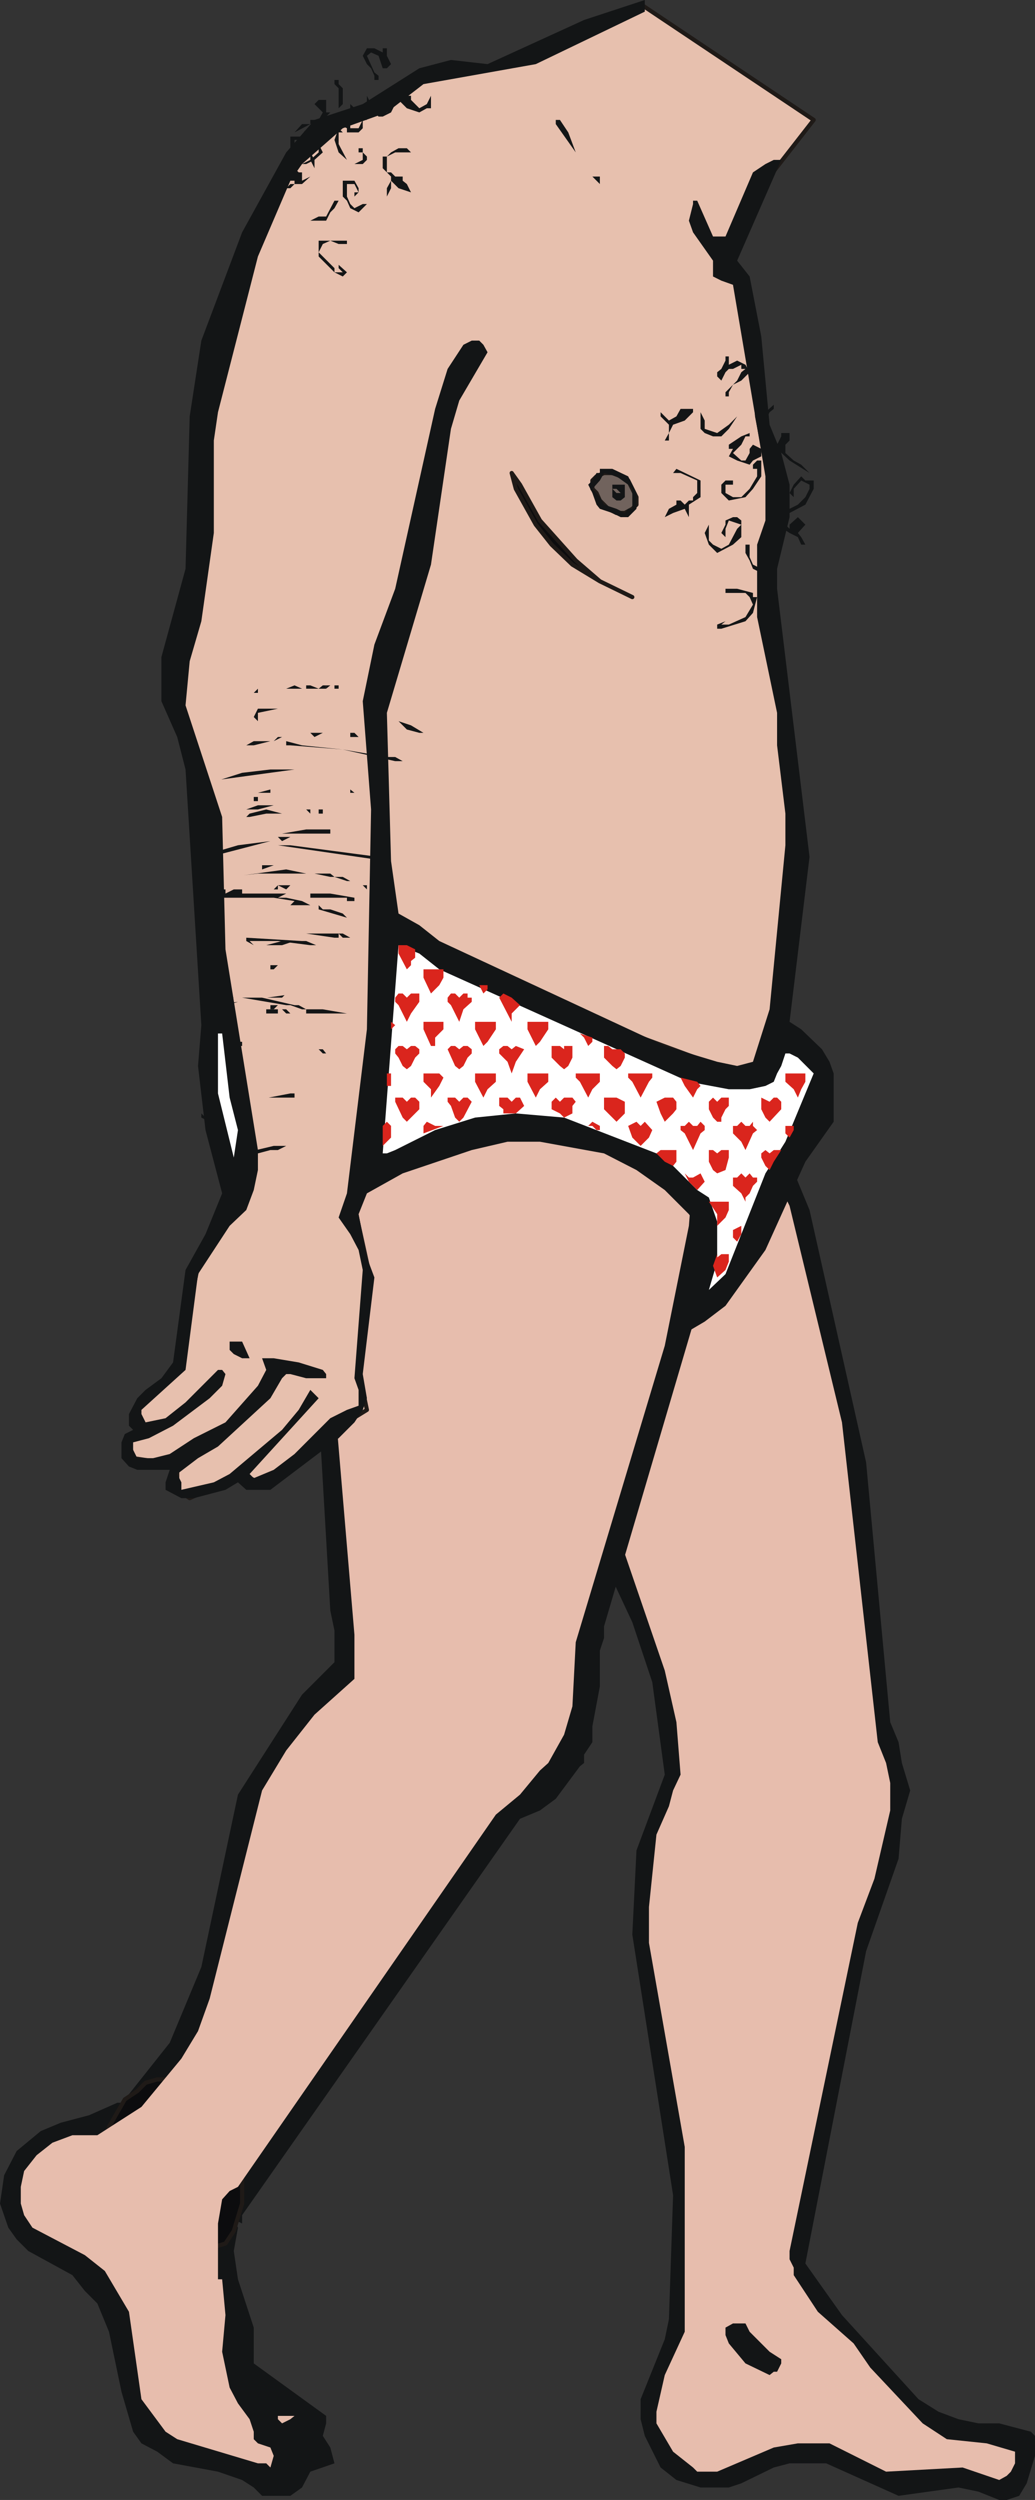 <?xml version="1.0" encoding="UTF-8" standalone="no"?>
<svg xmlns:xlink="http://www.w3.org/1999/xlink" height="150.1px" width="62.2px" xmlns="http://www.w3.org/2000/svg">
  <rect width="100%" height="100%" fill="#333333" stroke="none"/>
  <g transform="matrix(1.0, 0.0, 0.0, 1.0, 31.1, 75.05)">
    <path d="M-2.75 -7.95 L0.6 -10.1 2.3 -10.85 6.2 -11.05 7.9 -10.85 12.95 -8.9 15.4 -6.5 16.35 -5.3 17.55 -2.4 20.95 12.75 22.4 28.35 22.9 29.55 23.1 30.8 23.6 32.45 23.1 34.15 22.9 36.55 20.95 42.1 17.3 60.85 19.5 63.95 24.1 69.0 25.3 69.75 26.5 70.2 27.7 70.45 28.95 70.45 30.85 70.95 31.1 71.2 31.1 72.4 30.6 74.05 30.15 74.8 29.4 75.05 28.95 75.05 27.7 74.55 26.5 74.3 22.9 74.8 18.55 72.85 16.35 72.85 15.4 73.1 13.45 74.05 12.7 74.3 11.0 74.3 9.55 73.85 8.6 73.1 7.65 71.2 7.4 70.2 7.4 69.0 8.85 65.4 9.1 64.2 9.35 56.75 6.9 41.1 7.15 36.05 8.85 31.5 8.1 25.95 6.9 22.35 5.45 19.25 -3.75 5.3 -5.2 1.9 -5.9 -1.45 -5.45 -4.1 -2.75 -7.95" fill="#131516" fill-rule="evenodd" stroke="none"/>
    <path d="M-2.3 -6.75 L-0.85 -7.95 2.05 -9.4 5.7 -9.85 9.35 -9.4 11.25 -8.65 12.7 -7.7 14.15 -6.25 15.4 -4.6 16.35 -2.65 19.5 10.35 21.65 29.55 22.15 30.8 22.4 32.0 22.4 33.65 21.45 37.75 20.45 40.4 16.35 60.1 16.35 60.6 16.6 61.1 16.6 61.55 18.05 63.75 20.2 65.65 21.2 67.1 24.35 70.45 25.8 71.4 28.2 71.65 29.9 72.15 29.9 72.85 29.65 73.35 29.4 73.6 28.95 73.85 26.75 73.1 22.15 73.35 18.75 71.65 16.85 71.65 15.4 71.9 12.0 73.35 10.8 73.35 10.55 73.1 9.35 72.15 8.35 70.45 8.35 69.75 8.85 67.55 10.05 64.95 10.05 53.85 7.9 41.6 7.9 39.45 8.35 35.1 9.1 33.4 9.35 32.45 9.8 31.5 9.55 28.35 8.85 25.25 6.45 18.25 0.85 9.85 -3.25 2.65 -4.2 0.0 -4.0 -4.35 -2.3 -6.75" fill="#e7bdad" fill-rule="evenodd" stroke="none"/>
    <path d="M-4.45 -9.15 L-0.85 -9.65 3.05 -9.65 8.35 -7.95 9.55 -7.0 10.55 -5.8 11.25 -4.35 11.75 -2.65 10.8 3.6 5.2 22.6 5.2 23.3 4.95 24.05 4.95 26.2 4.5 28.6 4.5 29.55 4.0 30.3 4.0 30.8 3.75 31.0 2.3 32.95 1.35 33.65 0.15 34.15 -16.55 57.95 -16.55 58.45 -17.05 58.2 -16.8 58.7 -17.05 60.1 -16.8 61.8 -15.85 64.7 -15.85 66.85 -11.5 70.0 -11.5 70.45 -11.7 71.2 -11.25 71.9 -11.0 72.85 -12.45 73.35 -12.95 74.3 -13.65 74.8 -15.35 74.8 -15.85 74.3 -16.55 73.85 -18.0 73.35 -20.7 72.85 -21.65 72.15 -22.6 71.65 -23.1 70.95 -23.8 68.55 -24.55 64.95 -25.25 63.25 -26.0 62.5 -26.75 61.55 -29.4 60.1 -30.1 59.4 -30.6 58.7 -31.1 57.25 -30.85 55.55 -30.1 54.1 -28.65 52.9 -27.45 52.4 -25.75 51.95 -24.05 51.2 -23.8 51.2 -23.6 51.0 -20.9 47.6 -19.0 43.05 -16.8 32.7 -12.95 26.7 -11.0 24.75 -11.0 22.85 -11.25 21.65 -12.2 5.3 -11.7 -1.45 -11.0 -4.6 -9.3 -7.0 -6.4 -8.45 -4.45 -9.15" fill="#131516" fill-rule="evenodd" stroke="none"/>
    <path d="M13.95 64.95 L15.15 66.15 15.85 66.6 15.85 66.85 15.6 67.35 15.4 67.35 15.15 67.55 13.7 66.85 12.7 65.65 12.5 65.15 12.5 64.7 12.95 64.45 13.7 64.45 13.95 64.95" fill="#131516" fill-rule="evenodd" stroke="none"/>
    <path d="M-18.25 51.0 L-17.05 52.2 -16.8 53.15 -16.55 55.05 -16.55 57.25 -17.05 58.9 -17.55 59.65 -19.0 60.1 -19.7 60.1 -20.7 59.9 -23.35 58.45 -24.05 57.7 -24.3 56.75 -24.8 55.8 -24.8 53.85 -24.55 52.65 -23.6 51.0 -22.85 50.5 -22.35 50.0 -21.65 49.8 -20.7 49.8 -19.95 50.0 -18.25 51.0" fill="#0c0c0e" fill-rule="evenodd" stroke="none"/>
    <path d="M-18.25 51.0 L-17.05 52.2 -16.8 53.15 -16.55 55.05 -16.55 57.25 -17.05 58.9 -17.55 59.65 -19.0 60.1 -19.7 60.1 -20.7 59.9 -23.35 58.45 -24.05 57.7 -24.3 56.75 -24.8 55.8 -24.8 53.85 -24.55 52.65 -23.6 51.0 -22.85 50.5 -22.35 50.0 -21.65 49.8 -20.7 49.8 -19.95 50.0 -18.25 51.0 Z" fill="none" stroke="#1f1a17" stroke-linecap="round" stroke-linejoin="round" stroke-width="0.25"/>
    <path d="M-13.4 70.0 L-13.65 70.2 -14.15 70.45 -14.4 70.2 -14.4 70.0 -13.4 70.0" fill="#e7bdad" fill-rule="evenodd" stroke="none"/>
    <path d="M-7.35 -6.5 L-6.15 -7.2 -3.25 -8.2 -1.55 -8.45 1.85 -8.45 5.2 -7.95 8.1 -6.75 9.55 -5.8 10.55 -4.6 10.3 -1.45 8.85 5.75 3.5 23.55 3.3 27.4 2.8 29.1 1.85 30.8 1.35 31.25 0.15 32.7 -1.3 33.9 -16.8 56.25 -17.3 56.5 -17.75 57.0 -18.0 58.45 -18.0 61.8 -17.75 61.8 -17.55 63.95 -17.75 66.15 -17.3 68.3 -16.8 69.25 -16.1 70.2 -15.85 70.95 -15.85 71.4 -15.6 71.65 -14.85 71.9 -14.65 72.4 -14.85 73.1 -15.1 72.85 -15.6 72.85 -20.45 71.4 -21.15 70.95 -22.6 69.0 -23.35 63.75 -24.8 61.3 -26.0 60.35 -29.15 58.7 -29.65 57.95 -29.85 57.25 -29.85 56.25 -29.65 55.3 -28.9 54.35 -27.95 53.6 -26.75 53.15 -25.25 53.15 -22.6 51.45 -20.2 48.55 -19.2 46.9 -18.5 44.95 -15.35 32.45 -13.9 30.05 -12.2 27.9 -9.8 25.75 -9.8 23.1 -11.0 8.9 -10.05 -3.6 -9.3 -4.8 -8.6 -5.55 -7.35 -6.5" fill="#e7bdad" fill-rule="evenodd" stroke="none"/>
    <path d="M17.8 -67.85 L15.15 -64.45 12.25 -59.65 13.95 -57.25 14.4 -50.05 15.6 -43.8 15.15 -36.55 15.85 -31.75 16.1 -30.8 16.85 -21.4 15.4 -11.55 13.95 -10.35 1.6 -14.9 -5.65 -18.55 -7.85 -19.95 -8.6 -9.4 -9.8 -2.65 -8.8 1.9 -9.55 7.2 -9.05 9.6 -11.0 10.8 -15.1 14.2 -16.55 13.45 -19.7 14.9 -20.45 14.4 -20.45 13.2 -21.4 12.75 -23.1 12.5 -23.35 11.55 -22.6 10.55 -22.85 9.35 -20.45 6.95 -19.2 0.95 -16.55 -4.1 -16.1 -7.0 -18.25 -18.55 -19.0 -26.95 -20.7 -33.2 -20.45 -35.85 -19.0 -42.1 -19.2 -51.25 -17.55 -56.05 -12.7 -67.1 -7.85 -69.3 -5.45 -70.7 -2.05 -70.95 1.6 -72.15 7.4 -74.8 17.8 -67.85" fill="#e7c0ae" fill-rule="evenodd" stroke="none"/>
    <path d="M17.8 -67.85 L7.4 -74.8 1.6 -72.15 -2.05 -70.95 -5.45 -70.7 -7.85 -69.3 -12.7 -67.1 -17.55 -56.05 -19.2 -51.25 -19.0 -42.1 -20.45 -35.85 -20.7 -33.2 -19.0 -26.95 -18.25 -18.55 -16.1 -7.0 -16.55 -4.1 -19.2 0.95 -20.45 6.95 -22.85 9.35 -22.6 10.55 -23.35 11.55 -23.1 12.5 -21.4 12.75 -20.45 13.2 -20.45 14.4 -19.7 14.9 -16.55 13.45 -15.1 14.2 -11.0 10.8 -9.05 9.6 -9.55 7.2 -8.8 1.9 -9.8 -2.65 -8.6 -9.4 -7.85 -19.95 -5.65 -18.55 1.6 -14.9 13.95 -10.35 15.4 -11.55 16.85 -21.4 16.1 -30.8 15.85 -31.75 15.15 -36.55 15.6 -43.8 14.4 -50.05 13.95 -57.25 12.25 -59.65 15.15 -64.45 17.8 -67.85 Z" fill="none" stroke="#1f1a17" stroke-linecap="round" stroke-linejoin="round" stroke-width="0.25"/>
    <path d="M15.85 -65.45 L13.2 -59.4 13.95 -58.45 14.65 -54.85 15.15 -49.55 15.85 -47.85 16.35 -45.95 16.35 -44.0 15.6 -40.9 15.6 -39.7 17.55 -23.6 16.35 -13.7 17.05 -13.25 18.3 -12.05 18.75 -11.3 19.0 -10.6 19.0 -7.7 17.3 -5.3 14.9 0.0 12.5 3.35 11.25 4.3 9.55 5.3 9.1 5.3 10.55 1.45 10.8 0.25 10.8 -1.45 10.3 -2.15 8.85 -3.6 7.15 -4.8 5.2 -5.8 1.35 -6.5 -0.6 -6.5 -2.75 -6.0 -6.9 -4.6 -9.05 -3.4 -9.55 -2.15 -9.05 0.45 -8.6 1.65 -9.3 7.45 -9.05 8.9 -9.3 9.6 -9.8 10.35 -10.75 11.3 -14.85 14.4 -16.3 14.4 -16.8 13.95 -17.55 14.4 -19.45 14.9 -20.2 14.9 -21.15 14.4 -21.15 13.95 -20.9 13.2 -22.85 13.2 -23.35 13.0 -23.8 12.5 -23.8 11.55 -23.6 11.05 -23.1 10.8 -23.35 10.55 -23.35 9.85 -22.85 8.9 -22.35 8.4 -21.4 7.7 -20.7 6.75 -19.95 1.2 -18.75 -0.95 -17.75 -3.4 -18.75 -7.2 -19.2 -11.05 -19.0 -13.5 -19.95 -28.85 -20.45 -30.8 -21.4 -32.95 -21.4 -35.6 -19.95 -40.9 -19.7 -50.05 -19.0 -54.6 -16.55 -61.1 -13.9 -65.9 -12.2 -67.85 -9.3 -68.8 -5.9 -70.95 -4.0 -71.45 -1.8 -71.2 4.0 -73.85 7.65 -75.05 7.65 -74.35 1.1 -71.2 -5.65 -70.0 -7.85 -68.3 -10.5 -67.35 -12.95 -65.2 -13.65 -64.2 -15.6 -59.65 -18.0 -50.3 -18.25 -48.6 -18.25 -43.05 -19.0 -37.75 -19.7 -35.35 -19.95 -32.7 -17.75 -26.0 -17.55 -18.05 -15.6 -6.0 -15.6 -4.8 -15.85 -3.6 -16.3 -2.4 -17.3 -1.45 -19.2 1.45 -19.95 7.2 -22.6 9.6 -22.6 9.85 -22.35 10.35 -21.15 10.1 -19.95 9.15 -18.0 7.2 -17.75 7.2 -17.55 7.45 -17.75 8.15 -18.5 8.9 -20.7 10.55 -22.15 11.3 -23.1 11.55 -23.1 12.0 -22.85 12.5 -21.9 12.5 -20.9 12.25 -19.45 11.3 -17.55 10.35 -15.6 8.15 -15.1 7.2 -15.35 6.5 -14.65 6.5 -13.15 6.75 -11.7 7.2 -11.5 7.45 -11.5 7.7 -12.7 7.7 -13.65 7.45 -13.9 7.45 -14.15 7.7 -14.85 8.9 -18.0 11.8 -19.2 12.5 -20.45 13.45 -20.2 13.95 -20.2 14.4 -18.25 13.95 -17.3 13.45 -14.15 10.8 -13.15 9.6 -12.45 8.4 -11.95 8.9 -16.1 13.45 -15.85 13.7 -14.65 13.2 -13.4 12.25 -11.25 10.1 -10.25 9.6 -9.55 9.35 -9.55 8.4 -9.8 7.7 -9.3 1.2 -9.55 0.0 -10.05 -0.95 -10.75 -1.95 -10.25 -3.4 -9.05 -13.25 -8.8 -26.45 -9.3 -32.95 -8.6 -36.35 -7.35 -39.7 -4.95 -50.5 -4.2 -52.9 -3.25 -54.35 -2.75 -54.6 -2.3 -54.6 -2.05 -54.35 -1.8 -53.9 -3.5 -51.0 -4.0 -49.3 -5.2 -41.15 -7.85 -32.25 -7.6 -23.35 -7.15 -20.2 -5.9 -19.5 -4.7 -18.55 8.85 -12.25 12.0 -11.3 13.2 -11.05 14.15 -11.3 15.15 -14.45 16.1 -24.3 16.1 -26.2 15.6 -30.3 15.6 -32.25 14.4 -38.0 14.4 -42.35 14.9 -43.8 14.9 -46.45 12.95 -57.95 12.25 -58.2 11.75 -58.45 11.75 -59.4 10.55 -61.1 10.3 -61.8 10.55 -62.8 10.55 -63.0 10.8 -63.0 11.75 -60.85 12.5 -60.85 14.15 -64.7 14.9 -65.2 15.4 -65.45 15.85 -65.45" fill="#131516" fill-rule="evenodd" stroke="none"/>
    <path d="M-17.3 5.5 L-16.55 5.5 -16.1 6.5 -16.55 6.5 -17.05 6.25 -17.3 6.0 -17.3 5.5" fill="#131516" fill-rule="evenodd" stroke="none"/>
    <path d="M-4.7 -16.85 L10.3 -10.1 12.7 -9.65 13.95 -9.65 14.9 -9.85 15.4 -10.1 15.6 -10.6 15.85 -11.05 16.1 -11.8 16.35 -11.8 16.85 -11.55 17.8 -10.6 16.1 -6.5 14.9 -4.6 12.5 1.45 11.5 2.4 12.0 0.7 12.0 -1.7 11.5 -3.15 10.8 -3.6 9.35 -5.05 8.35 -5.8 2.8 -7.95 -0.1 -8.2 -2.55 -7.95 -4.95 -7.2 -7.35 -6.0 -7.85 -5.8 -8.1 -5.8 -7.15 -18.3 -5.9 -17.8 -4.7 -16.85" fill="#ffffff" fill-rule="evenodd" stroke="none"/>
    <path d="M4.5 -64.45 L4.95 -64.45 4.95 -64.0 4.5 -64.45" fill="#131516" fill-rule="evenodd" stroke="none"/>
    <path d="M2.3 -67.6 L2.3 -67.85 2.55 -67.85 3.05 -67.1 3.5 -65.9 2.3 -67.6" fill="#131516" fill-rule="evenodd" stroke="none"/>
    <path d="M12.5 -39.45 L12.5 -39.7 13.2 -39.7 14.15 -39.45 14.15 -39.2 14.4 -39.2 14.15 -38.25 13.7 -37.75 12.25 -37.3 12.0 -37.3 12.0 -37.55 12.5 -37.75 12.25 -37.55 12.7 -37.55 13.7 -38.0 14.15 -38.75 13.95 -39.2 13.7 -39.45 12.5 -39.45" fill="#131516" fill-rule="evenodd" stroke="none"/>
    <path d="M13.95 -42.35 L13.95 -41.6 14.15 -41.15 14.65 -40.9 15.4 -40.65 14.65 -40.65 14.15 -40.9 13.95 -41.4 13.7 -41.85 13.7 -42.35 13.95 -42.35" fill="#131516" fill-rule="evenodd" stroke="none"/>
    <path d="M13.45 -43.8 L13.45 -43.55 13.45 -42.8 12.95 -42.35 12.0 -41.85 11.5 -42.35 11.25 -43.05 11.5 -43.55 11.5 -42.6 11.75 -42.35 12.25 -42.1 12.7 -42.35 13.2 -43.3 13.45 -43.55 12.7 -43.8 12.5 -43.3 12.5 -42.8 12.25 -43.05 12.5 -43.55 12.5 -43.8 12.95 -44.0 13.2 -44.0 13.45 -43.8" fill="#131516" fill-rule="evenodd" stroke="none"/>
    <path d="M15.6 -45.95 L15.6 -45.0 16.1 -44.75 16.35 -44.5 16.85 -44.75 17.3 -45.2 17.55 -45.7 17.55 -45.95 17.05 -46.2 16.6 -45.7 16.6 -45.2 16.35 -45.45 16.6 -45.95 17.05 -46.45 17.3 -46.2 17.8 -46.2 17.8 -45.7 17.3 -44.75 16.35 -44.25 15.6 -44.75 15.4 -45.45 15.6 -45.95" fill="#131516" fill-rule="evenodd" stroke="none"/>
    <path d="M16.35 -43.55 L16.85 -44.0 17.3 -43.55 16.85 -43.05 17.05 -42.8 17.3 -42.35 17.05 -42.35 16.85 -42.8 16.35 -43.05 15.6 -43.55 15.6 -44.0 16.1 -45.45 16.1 -44.75 15.85 -44.25 15.85 -43.8 16.35 -43.3 16.35 -43.55" fill="#131516" fill-rule="evenodd" stroke="none"/>
    <path d="M9.8 -46.65 L9.35 -46.65 9.55 -46.9 11.0 -46.2 11.0 -45.2 10.3 -44.75 10.3 -44.0 10.05 -44.5 9.35 -44.25 8.85 -44.0 9.1 -44.5 9.55 -44.75 9.55 -45.0 9.8 -45.0 10.05 -44.75 10.3 -45.0 10.55 -45.0 10.55 -45.2 10.8 -45.45 10.8 -46.2 9.8 -46.65" fill="#131516" fill-rule="evenodd" stroke="none"/>
    <path d="M14.65 -47.4 L14.65 -46.45 14.15 -45.7 13.7 -45.2 12.7 -45.0 12.25 -45.45 12.25 -45.95 12.5 -46.2 12.95 -46.2 12.95 -45.95 12.5 -45.95 12.5 -45.45 12.95 -45.2 13.45 -45.2 13.95 -45.7 14.4 -46.45 14.4 -46.9 14.15 -46.9 14.15 -47.15 14.4 -47.4 14.65 -47.4" fill="#131516" fill-rule="evenodd" stroke="none"/>
    <path d="M16.35 -48.6 L16.1 -48.35 16.1 -47.85 16.6 -47.4 17.05 -47.15 17.55 -46.65 16.35 -47.4 15.6 -48.1 15.4 -48.35 14.9 -48.35 14.9 -48.6 14.65 -49.05 14.65 -49.8 14.9 -50.3 15.4 -50.75 15.4 -50.5 15.15 -50.3 14.9 -49.8 14.9 -48.85 15.4 -48.35 15.6 -48.35 15.85 -48.85 15.85 -49.05 16.35 -49.05 16.35 -48.6" fill="#131516" fill-rule="evenodd" stroke="none"/>
    <path d="M10.55 -50.5 L10.55 -50.3 10.05 -49.8 9.35 -49.55 9.1 -49.05 9.1 -48.6 8.85 -48.6 9.1 -49.05 9.1 -49.55 8.6 -50.05 8.6 -50.3 9.1 -49.8 9.55 -50.05 9.8 -50.5 10.55 -50.5" fill="#131516" fill-rule="evenodd" stroke="none"/>
    <path d="M11.25 -49.3 L12.0 -49.05 12.7 -49.55 13.2 -50.05 12.7 -49.3 12.25 -48.85 11.75 -48.85 11.25 -49.05 11.0 -49.3 11.0 -50.3 11.25 -49.8 11.25 -49.3" fill="#131516" fill-rule="evenodd" stroke="none"/>
    <path d="M13.7 -48.85 L13.45 -48.35 12.95 -47.85 13.45 -47.4 13.7 -47.4 13.95 -47.85 13.95 -48.1 14.15 -48.35 14.65 -48.1 14.65 -47.65 14.15 -47.4 13.95 -47.15 13.2 -47.4 12.7 -47.65 12.95 -48.1 12.7 -48.1 12.7 -48.35 13.45 -48.85 13.95 -49.05 13.95 -48.85 13.7 -48.85" fill="#131516" fill-rule="evenodd" stroke="none"/>
    <path d="M12.7 -53.15 L13.2 -53.4 13.7 -53.15 13.95 -52.7 13.45 -52.2 12.95 -51.95 12.7 -51.5 12.7 -51.25 12.5 -51.25 12.5 -51.5 12.95 -51.95 13.2 -52.2 13.45 -52.7 13.7 -52.9 13.45 -52.9 13.45 -53.15 12.95 -52.9 12.7 -52.9 12.5 -52.7 12.25 -52.2 12.0 -52.45 12.0 -52.7 12.25 -52.9 12.5 -53.4 12.5 -53.65 12.7 -53.65 12.7 -53.15" fill="#131516" fill-rule="evenodd" stroke="none"/>
    <path d="M4.5 -46.2 L4.75 -46.45 5.2 -46.65 5.7 -46.65 6.2 -46.45 6.65 -46.2 7.15 -45.2 7.15 -44.75 6.9 -44.5 6.45 -44.25 5.95 -44.25 5.45 -44.5 4.95 -45.0 4.75 -45.45 4.5 -45.7 4.5 -46.2" fill="#71635d" fill-rule="evenodd" stroke="none"/>
    <path d="M4.5 -46.2 L4.5 -45.7 4.75 -45.45 4.95 -45.0 5.45 -44.5 5.95 -44.25 6.45 -44.25 6.9 -44.5 7.15 -44.75 7.15 -45.2 6.65 -46.2 6.2 -46.45 5.7 -46.65 5.2 -46.65 4.75 -46.45 4.5 -46.2 Z" fill="none" stroke="#1f1a17" stroke-linecap="round" stroke-linejoin="round" stroke-width="0.25"/>
    <path d="M4.95 -46.9 L5.7 -46.9 6.65 -46.45 7.15 -45.45 7.15 -44.5 6.65 -44.0 6.2 -44.0 5.7 -44.25 4.95 -44.5 4.75 -44.75 4.5 -45.45 4.25 -45.95 4.5 -46.2 4.75 -46.65 4.95 -46.65 4.95 -46.9 M4.95 -46.2 L4.5 -45.7 4.95 -45.2 5.2 -44.75 5.95 -44.5 6.45 -44.25 6.65 -44.5 6.9 -44.5 6.9 -45.7 6.65 -45.95 5.95 -46.45 5.2 -46.65 4.95 -46.2" fill="#131516" fill-rule="evenodd" stroke="none"/>
    <path d="M5.7 -45.95 L6.45 -45.95 6.45 -45.2 6.2 -45.0 5.95 -45.0 5.7 -45.2 5.7 -45.7 5.95 -45.45 6.2 -45.45 5.95 -45.7 5.7 -45.7 5.7 -45.95" fill="#131516" fill-rule="evenodd" stroke="none"/>
    <path d="M0.15 -45.95 L1.35 -43.8 3.5 -41.4 4.95 -40.15 3.3 -41.15 2.05 -42.35 1.1 -43.55 -0.1 -45.7 -0.35 -46.65 0.15 -45.95" fill="#0c0c0e" fill-rule="evenodd" stroke="none"/>
    <path d="M6.9 -39.2 L4.95 -40.15 3.3 -41.15 2.05 -42.35 1.1 -43.55 -0.1 -45.7 -0.35 -46.65 0.15 -45.95 1.35 -43.8 3.5 -41.4 4.95 -40.15" fill="none" stroke="#1f1a17" stroke-linecap="round" stroke-linejoin="round" stroke-width="0.25"/>
    <path d="M-10.75 -58.95 L-10.75 -59.15 -10.25 -58.7 -10.5 -58.45 -11.0 -58.7 -10.5 -58.7 -10.75 -58.95 M-11.0 -58.95 L-11.0 -58.7 -11.95 -59.65 -11.95 -59.9 -11.0 -58.95 M-11.25 -60.6 L-11.7 -60.4 -11.95 -59.9 -11.95 -60.6 -11.25 -60.6 -10.25 -60.6 -10.25 -60.4 -10.75 -60.4 -11.25 -60.6" fill="#131516" fill-rule="evenodd" stroke="none"/>
    <path d="M-11.5 -62.05 L-11.0 -63.0 -10.75 -63.0 -11.0 -62.55 -11.25 -62.3 -11.5 -61.8 -12.45 -61.8 -11.95 -62.05 -11.5 -62.05" fill="#131516" fill-rule="evenodd" stroke="none"/>
    <path d="M-9.8 -63.25 L-9.8 -63.5 -9.55 -63.5 -9.8 -63.25 M-10.5 -64.2 L-9.8 -64.2 -9.55 -63.75 -9.55 -63.5 -9.8 -64.0 -10.25 -64.0 -10.25 -63.25 -10.05 -62.8 -9.8 -62.55 -9.3 -62.8 -9.05 -62.8 -9.55 -62.3 -10.05 -62.55 -10.25 -63.0 -10.5 -63.25 -10.5 -64.2" fill="#131516" fill-rule="evenodd" stroke="none"/>
    <path d="M-12.95 -66.85 L-12.7 -66.65 -12.7 -66.4 -12.95 -66.65 -13.4 -66.65 -13.4 -65.9 -13.15 -65.45 -12.95 -65.2 -13.15 -65.2 -13.65 -66.15 -13.65 -66.85 -12.95 -66.85 M-11.95 -65.9 L-11.95 -66.4 -11.7 -65.9 -12.2 -65.45 -12.7 -65.2 -12.95 -65.2 -12.45 -65.45 -11.95 -65.9" fill="#131516" fill-rule="evenodd" stroke="none"/>
    <path d="M-13.4 -64.0 L-13.4 -64.2 -13.65 -64.2 -13.65 -64.7 -13.4 -64.95 -13.15 -64.7 -12.95 -64.7 -12.95 -64.2 -12.45 -64.45 -12.95 -64.0 -13.4 -64.0 -13.65 -63.75 -13.9 -63.75 -13.65 -64.0 -13.4 -64.0 M-12.45 -65.45 L-12.45 -65.9 -12.2 -65.45 -12.2 -64.95 -12.45 -65.45" fill="#131516" fill-rule="evenodd" stroke="none"/>
    <path d="M-7.85 -64.7 L-7.6 -64.7 -7.35 -64.45 -6.9 -64.45 -6.9 -64.2 -6.65 -64.0 -6.4 -63.5 -7.15 -63.75 -7.6 -64.2 -7.6 -64.45 -7.85 -64.7 -8.1 -64.95 -8.1 -65.65 -7.85 -65.65 -7.85 -64.7 M-7.35 -65.9 L-7.85 -65.65 -7.6 -65.9 -7.15 -66.15 -6.65 -66.15 -6.4 -65.9 -7.35 -65.9 M-7.85 -63.25 L-7.85 -63.75 -7.6 -64.2 -7.6 -63.75 -7.85 -63.25" fill="#131516" fill-rule="evenodd" stroke="none"/>
    <path d="M-9.3 -65.9 L-9.55 -65.9 -9.55 -66.15 -9.3 -66.15 -9.3 -65.9 -9.05 -65.65 -9.05 -65.45 -9.3 -65.2 -9.8 -65.2 -9.3 -65.45 -9.3 -65.9 M-10.75 -67.35 L-10.5 -67.1 -10.75 -67.1 -10.75 -66.4 -10.25 -65.45 -10.75 -65.9 -11.0 -66.65 -10.75 -67.35" fill="#131516" fill-rule="evenodd" stroke="none"/>
    <path d="M-13.4 -67.1 L-12.95 -67.6 -12.45 -67.6 -13.4 -67.1 M-11.5 -68.3 L-11.25 -68.3 -11.5 -68.05 -12.45 -67.6 -12.45 -67.85 -11.95 -67.85 -11.7 -68.3 -12.2 -68.8 -11.95 -69.05 -11.5 -69.05 -11.5 -68.3 M-11.0 -70.25 L-10.75 -70.25 -10.75 -70.0 -10.5 -69.75 -10.5 -68.8 -10.75 -68.55 -10.75 -69.75 -11.0 -70.0 -11.0 -70.25" fill="#131516" fill-rule="evenodd" stroke="none"/>
    <path d="M-7.15 -69.05 L-6.9 -69.05 -6.9 -69.3 -6.4 -69.3 -6.4 -69.05 -5.9 -68.55 -5.45 -68.8 -5.2 -69.3 -5.2 -68.55 -5.45 -68.55 -5.9 -68.3 -6.65 -68.55 -7.15 -69.05" fill="#131516" fill-rule="evenodd" stroke="none"/>
    <path d="M-7.35 -69.3 L-7.35 -68.8 -7.6 -68.3 -8.1 -68.05 -8.35 -68.05 -9.05 -68.8 -9.05 -69.3 -8.8 -68.8 -8.35 -68.3 -7.85 -68.3 -7.6 -68.55 -7.6 -68.8 -7.35 -69.3" fill="#131516" fill-rule="evenodd" stroke="none"/>
    <path d="M-10.75 -67.6 L-10.75 -67.85 -10.25 -68.05 -10.05 -67.6 -10.05 -67.35 -9.55 -67.35 -9.3 -67.85 -9.3 -67.35 -9.55 -67.1 -10.25 -67.1 -10.25 -67.35 -10.75 -67.6 M-10.05 -68.55 L-10.05 -68.8 -9.05 -67.85 -9.3 -67.85 -10.05 -68.55" fill="#131516" fill-rule="evenodd" stroke="none"/>
    <path d="M-7.85 -72.15 L-7.85 -71.7 -7.6 -71.2 -7.85 -70.95 -8.1 -70.95 -8.35 -71.7 -8.8 -71.9 -9.05 -71.7 -8.6 -70.7 -8.35 -70.5 -8.35 -70.25 -8.6 -70.25 -8.6 -70.5 -8.8 -70.95 -9.05 -71.2 -9.3 -71.7 -9.05 -72.15 -8.6 -72.15 -8.1 -71.9 -8.1 -72.15 -7.85 -72.15" fill="#131516" fill-rule="evenodd" stroke="none"/>
    <path d="M-6.15 -18.05 L-5.65 -18.05 -5.45 -17.8 -5.65 -17.8 -6.15 -18.05" fill="#131516" fill-rule="evenodd" stroke="none"/>
    <path d="M-8.35 -23.6 L-7.85 -23.35 -14.4 -24.3 -13.65 -24.3 -8.35 -23.6" fill="#131516" fill-rule="evenodd" stroke="none"/>
    <path d="M-7.85 -25.5 L-8.1 -25.5 -8.35 -25.75 -8.1 -25.75 -7.85 -25.5" fill="#131516" fill-rule="evenodd" stroke="none"/>
    <path d="M-9.05 -21.9 L-9.05 -21.65 -9.3 -21.9 -9.05 -21.9" fill="#131516" fill-rule="evenodd" stroke="none"/>
    <path d="M-9.8 -27.45 L-10.05 -27.45 -10.05 -27.65 -9.8 -27.45" fill="#131516" fill-rule="evenodd" stroke="none"/>
    <path d="M-10.25 -21.15 L-12.45 -21.15 -12.45 -21.4 -11.25 -21.4 -9.8 -21.15 -9.8 -20.95 -10.25 -20.95 -10.25 -21.15" fill="#131516" fill-rule="evenodd" stroke="none"/>
    <path d="M-11.0 -22.4 L-10.5 -22.4 -10.05 -22.15 -10.25 -22.15 -11.0 -22.4" fill="#131516" fill-rule="evenodd" stroke="none"/>
    <path d="M-10.75 -19.0 L-10.75 -18.75 -11.0 -18.75 -12.7 -19.0 -10.75 -19.0 -10.5 -19.0 -10.05 -18.75 -10.5 -18.75 -10.75 -19.0" fill="#131516" fill-rule="evenodd" stroke="none"/>
    <path d="M-11.7 -14.45 L-10.25 -14.2 -12.7 -14.2 -12.7 -14.45 -11.7 -14.45" fill="#131516" fill-rule="evenodd" stroke="none"/>
    <path d="M-13.9 -22.85 L-12.7 -22.6 -15.6 -22.6 -16.45 -22.5 -13.9 -22.85 M-11.25 -22.6 L-11.0 -22.4 -11.25 -22.4 -12.2 -22.6 -11.25 -22.6" fill="#131516" fill-rule="evenodd" stroke="none"/>
    <path d="M-11.7 -26.45 L-11.7 -26.2 -11.95 -26.2 -11.95 -26.45 -11.7 -26.45" fill="#131516" fill-rule="evenodd" stroke="none"/>
    <path d="M-11.5 -11.8 L-11.7 -11.8 -11.95 -12.05 -11.7 -12.05 -11.5 -11.8" fill="#131516" fill-rule="evenodd" stroke="none"/>
    <path d="M-12.45 -26.45 L-12.45 -26.2 -12.7 -26.45 -12.45 -26.45" fill="#131516" fill-rule="evenodd" stroke="none"/>
    <path d="M-16.55 -12.5 L-16.55 -12.25 -16.8 -12.25 -16.8 -12.5 -16.55 -12.5" fill="#131516" fill-rule="evenodd" stroke="none"/>
    <path d="M-16.55 -15.15 L-15.35 -15.15 -13.4 -14.7 -13.15 -14.7 -12.7 -14.45 -12.95 -14.45 -13.65 -14.7 -13.9 -14.7 -16.55 -15.15 M-18.5 -15.4 L-17.75 -15.4 -17.05 -15.15 -18.5 -15.15 -18.5 -15.4" fill="#131516" fill-rule="evenodd" stroke="none"/>
    <path d="M-13.4 -18.55 L-14.15 -18.3 -15.1 -18.3 -14.15 -18.55 -13.4 -18.55" fill="#131516" fill-rule="evenodd" stroke="none"/>
    <path d="M-18.5 -7.7 L-19.0 -7.95 -19.0 -8.2 -18.75 -7.95 -18.25 -7.7 -18.5 -7.7 M-13.4 -9.4 L-13.4 -9.15 -14.95 -9.15 -13.65 -9.4 -13.4 -9.4" fill="#131516" fill-rule="evenodd" stroke="none"/>
    <path d="M-14.4 -24.8 L-13.65 -24.8 -14.15 -24.55 -14.4 -24.8" fill="#131516" fill-rule="evenodd" stroke="none"/>
    <path d="M-13.65 -14.2 L-13.9 -14.2 -14.15 -14.45 -13.9 -14.45 -13.65 -14.2" fill="#131516" fill-rule="evenodd" stroke="none"/>
    <path d="M-14.15 -26.2 L-15.1 -26.2 -16.1 -26.0 -16.3 -26.0 -16.1 -26.2 -15.1 -26.45 -14.15 -26.2" fill="#131516" fill-rule="evenodd" stroke="none"/>
    <path d="M-14.65 -6.25 L-13.9 -6.25 -14.4 -6.0 -14.85 -6.0 -15.6 -5.8 -16.55 -5.8 -14.65 -6.25" fill="#131516" fill-rule="evenodd" stroke="none"/>
    <path d="M-14.85 -14.7 L-14.4 -14.7 -14.65 -14.45 -14.85 -14.45 -14.85 -14.7" fill="#131516" fill-rule="evenodd" stroke="none"/>
    <path d="M-14.85 -17.1 L-14.4 -17.1 -14.65 -16.85 -14.85 -16.85 -14.85 -17.1" fill="#131516" fill-rule="evenodd" stroke="none"/>
    <path d="M-14.85 -27.45 L-15.6 -27.45 -14.85 -27.65 -14.85 -27.45" fill="#131516" fill-rule="evenodd" stroke="none"/>
    <path d="M-15.1 -14.45 L-14.4 -14.45 -14.4 -14.2 -15.1 -14.2 -15.1 -14.45" fill="#131516" fill-rule="evenodd" stroke="none"/>
    <path d="M-7.15 -31.75 L-6.4 -31.5 -5.65 -31.05 -5.9 -31.05 -6.65 -31.25 -7.15 -31.75" fill="#131516" fill-rule="evenodd" stroke="none"/>
    <path d="M-10.5 -30.05 L-7.85 -29.6 -7.35 -29.6 -6.9 -29.35 -7.35 -29.35 -10.5 -30.05 -13.65 -30.3 -13.9 -30.3 -13.9 -30.55 -12.95 -30.3 -10.5 -30.05" fill="#131516" fill-rule="evenodd" stroke="none"/>
    <path d="M-11.25 -25.25 L-11.25 -25.0 -14.15 -25.0 -12.7 -25.25 -11.25 -25.25" fill="#131516" fill-rule="evenodd" stroke="none"/>
    <path d="M-9.55 -30.8 L-10.05 -30.8 -10.05 -31.05 -9.8 -31.05 -9.55 -30.8" fill="#131516" fill-rule="evenodd" stroke="none"/>
    <path d="M-11.25 -20.45 L-10.5 -20.2 -10.25 -19.95 -11.95 -20.45 -11.95 -20.7 -11.7 -20.45 -11.25 -20.45" fill="#131516" fill-rule="evenodd" stroke="none"/>
    <path d="M-13.4 -28.85 L-17.8 -28.25 -16.55 -28.65 -14.85 -28.85 -13.4 -28.85" fill="#131516" fill-rule="evenodd" stroke="none"/>
    <path d="M-10.75 -33.7 L-11.0 -33.7 -11.0 -33.9 -10.75 -33.9 -10.75 -33.7" fill="#131516" fill-rule="evenodd" stroke="none"/>
    <path d="M-11.25 -33.9 L-11.5 -33.7 -11.5 -33.9 -11.25 -33.9" fill="#131516" fill-rule="evenodd" stroke="none"/>
    <path d="M-11.95 -33.7 L-12.7 -33.7 -12.7 -33.9 -12.45 -33.9 -11.95 -33.7 -11.7 -33.9 -11.5 -33.9 -11.5 -33.7 -11.95 -33.7" fill="#131516" fill-rule="evenodd" stroke="none"/>
    <path d="M-12.45 -31.05 L-11.7 -31.05 -12.2 -30.8 -12.45 -31.05" fill="#131516" fill-rule="evenodd" stroke="none"/>
    <path d="M-12.1 -18.3 L-12.45 -18.3 -14.4 -18.55 -16.1 -18.55 -15.85 -18.3 -16.3 -18.55 -16.3 -18.75 -12.95 -18.55 -12.7 -18.55 -12.1 -18.3" fill="#131516" fill-rule="evenodd" stroke="none"/>
    <path d="M-16.55 -21.65 L-16.55 -21.4 -13.9 -21.4 -14.4 -21.15 -13.9 -21.15 -12.95 -20.95 -12.45 -20.7 -13.65 -20.7 -13.4 -20.95 -14.65 -21.15 -17.75 -21.15 -17.75 -21.4 -18.0 -21.4 -18.0 -21.65 -17.55 -21.65 -17.55 -21.4 -17.05 -21.65 -16.55 -21.65" fill="#131516" fill-rule="evenodd" stroke="none"/>
    <path d="M-12.95 -33.7 L-13.9 -33.7 -13.4 -33.9 -12.95 -33.7" fill="#131516" fill-rule="evenodd" stroke="none"/>
    <path d="M-18.5 -14.45 L-18.25 -14.7 -16.8 -14.9 -18.25 -14.45 -18.0 -14.2 -17.55 -13.95 -18.25 -13.95 -18.25 -14.2 -18.5 -14.2 -18.5 -14.45 M-15.05 -15.15 L-14.0 -15.3 -14.15 -15.15 -15.05 -15.15" fill="#131516" fill-rule="evenodd" stroke="none"/>
    <path d="M-15.6 -32.25 L-15.6 -31.75 -15.85 -32.0 -15.6 -32.5 -14.4 -32.5 -15.6 -32.25" fill="#131516" fill-rule="evenodd" stroke="none"/>
    <path d="M-14.4 -21.9 L-13.65 -21.9 -13.9 -21.65 -14.4 -21.9" fill="#131516" fill-rule="evenodd" stroke="none"/>
    <path d="M-14.15 -30.8 L-14.65 -30.55 -14.4 -30.8 -14.15 -30.8" fill="#131516" fill-rule="evenodd" stroke="none"/>
    <path d="M-15.35 -23.1 L-14.65 -23.1 -15.35 -22.85 -15.35 -23.1" fill="#131516" fill-rule="evenodd" stroke="none"/>
    <path d="M-14.4 -21.9 L-14.4 -21.65 -14.65 -21.65 -14.4 -21.9" fill="#131516" fill-rule="evenodd" stroke="none"/>
    <path d="M-14.65 -26.7 L-15.6 -26.45 -16.3 -26.45 -15.6 -26.7 -14.65 -26.7" fill="#131516" fill-rule="evenodd" stroke="none"/>
    <path d="M-14.85 -24.55 L-18.5 -23.6 -18.75 -23.6 -18.5 -23.8 -16.8 -24.3 -14.85 -24.55" fill="#131516" fill-rule="evenodd" stroke="none"/>
    <path d="M-15.85 -30.55 L-14.85 -30.55 -15.85 -30.3 -16.3 -30.3 -15.85 -30.55" fill="#131516" fill-rule="evenodd" stroke="none"/>
    <path d="M-15.6 -33.7 L-15.6 -33.45 -15.85 -33.45 -15.6 -33.7" fill="#131516" fill-rule="evenodd" stroke="none"/>
    <path d="M-15.85 -26.95 L-15.85 -27.2 -15.6 -27.2 -15.6 -26.95 -15.85 -26.95" fill="#131516" fill-rule="evenodd" stroke="none"/>
    <path d="M-17.3 -9.15 L-16.8 -7.2 -17.05 -5.55 -18.0 -9.4 -18.0 -13.0 -17.75 -13.0 -17.3 -9.15" fill="#ffffff" fill-rule="evenodd" stroke="none"/>
    <path d="M12.7 0.7 L12.5 1.2 12.0 1.65 11.75 0.95 12.0 0.25 12.0 0.45 12.25 0.25 12.7 0.25 12.7 0.7" fill="#da251d" fill-rule="evenodd" stroke="none"/>
    <path d="M12.95 -1.2 L13.45 -1.45 13.45 -0.95 13.2 -0.5 12.95 -0.75 12.95 -1.2" fill="#da251d" fill-rule="evenodd" stroke="none"/>
    <path d="M12.7 -2.4 L12.5 -1.95 12.0 -1.45 12.0 -2.15 11.5 -2.9 12.7 -2.9 12.7 -2.4" fill="#da251d" fill-rule="evenodd" stroke="none"/>
    <path d="M12.95 -4.35 L13.2 -4.35 13.45 -4.6 13.7 -4.35 13.95 -4.6 14.15 -4.35 14.4 -4.35 14.4 -4.1 14.15 -3.85 13.95 -3.4 13.7 -3.15 13.7 -2.9 13.45 -3.4 12.95 -3.85 12.95 -4.35" fill="#da251d" fill-rule="evenodd" stroke="none"/>
    <path d="M10.8 -3.6 L10.3 -4.1 10.05 -4.6 10.3 -4.35 10.55 -4.35 11.0 -4.6 11.25 -4.1 10.8 -3.6" fill="#da251d" fill-rule="evenodd" stroke="none"/>
    <path d="M11.5 -6.0 L11.75 -6.0 12.0 -5.8 12.25 -6.0 12.7 -6.0 12.7 -5.55 12.5 -4.8 12.0 -4.6 11.75 -4.8 11.5 -5.3 11.5 -6.0" fill="#da251d" fill-rule="evenodd" stroke="none"/>
    <path d="M15.85 -6.0 L15.4 -5.3 15.15 -4.8 14.9 -5.05 14.65 -5.55 14.65 -5.8 14.9 -6.0 15.15 -5.8 15.4 -6.0 15.85 -6.0" fill="#da251d" fill-rule="evenodd" stroke="none"/>
    <path d="M9.55 -6.0 L9.55 -5.3 9.35 -5.05 8.85 -5.3 8.35 -5.8 8.6 -6.0 9.55 -6.0" fill="#da251d" fill-rule="evenodd" stroke="none"/>
    <path d="M11.0 -7.0 L10.55 -6.0 10.05 -7.0 9.8 -7.2 9.8 -7.45 10.05 -7.45 10.3 -7.7 10.55 -7.45 10.8 -7.45 11.0 -7.7 11.25 -7.45 11.25 -7.2 11.0 -7.0" fill="#da251d" fill-rule="evenodd" stroke="none"/>
    <path d="M12.95 -7.45 L13.2 -7.45 13.45 -7.7 13.7 -7.45 13.95 -7.45 14.15 -7.7 14.15 -7.45 14.4 -7.2 14.15 -7.0 13.7 -6.0 13.45 -6.5 12.95 -7.0 12.95 -7.45" fill="#da251d" fill-rule="evenodd" stroke="none"/>
    <path d="M8.1 -7.2 L7.9 -6.75 7.4 -6.25 6.9 -6.75 6.65 -7.45 7.15 -7.7 7.4 -7.45 7.65 -7.7 8.1 -7.2" fill="#da251d" fill-rule="evenodd" stroke="none"/>
    <path d="M-8.1 -7.45 L-7.85 -7.7 -7.6 -7.45 -7.6 -6.75 -8.1 -6.25 -8.1 -7.45" fill="#da251d" fill-rule="evenodd" stroke="none"/>
    <path d="M16.6 -7.45 L16.6 -7.2 16.35 -6.75 16.1 -7.0 16.1 -7.45 16.6 -7.45" fill="#da251d" fill-rule="evenodd" stroke="none"/>
    <path d="M-5.65 -7.45 L-5.45 -7.7 -4.95 -7.45 -4.45 -7.45 -5.65 -7.0 -5.65 -7.45" fill="#da251d" fill-rule="evenodd" stroke="none"/>
    <path d="M4.95 -7.2 L4.75 -7.2 4.5 -7.45 4.25 -7.45 4.5 -7.7 4.95 -7.45 4.95 -7.2" fill="#da251d" fill-rule="evenodd" stroke="none"/>
    <path d="M-5.9 -8.45 L-6.65 -7.7 -6.9 -7.95 -7.35 -8.9 -7.35 -9.15 -6.9 -9.15 -6.65 -8.9 -6.4 -9.15 -6.15 -9.15 -5.9 -8.9 -5.9 -8.45" fill="#da251d" fill-rule="evenodd" stroke="none"/>
    <path d="M5.95 -9.15 L6.45 -8.9 6.45 -8.2 5.95 -7.7 5.2 -8.45 5.2 -9.15 5.95 -9.15" fill="#da251d" fill-rule="evenodd" stroke="none"/>
    <path d="M9.35 -9.15 L9.55 -8.9 9.55 -8.45 9.35 -8.2 8.85 -7.7 8.6 -8.2 8.35 -8.9 8.85 -9.15 9.35 -9.15" fill="#da251d" fill-rule="evenodd" stroke="none"/>
    <path d="M11.5 -8.9 L11.75 -9.15 12.0 -8.9 12.25 -9.15 12.7 -9.15 12.7 -8.65 12.5 -8.45 12.25 -7.95 12.25 -7.7 12.0 -7.7 11.75 -7.95 11.5 -8.45 11.5 -8.9" fill="#da251d" fill-rule="evenodd" stroke="none"/>
    <path d="M15.15 -8.9 L15.4 -9.15 15.6 -9.15 15.85 -8.9 15.85 -8.45 15.15 -7.7 14.9 -7.95 14.65 -8.45 14.65 -9.15 15.15 -8.9" fill="#da251d" fill-rule="evenodd" stroke="none"/>
    <path d="M-3.75 -9.15 L-3.5 -8.9 -3.25 -9.15 -3.0 -9.15 -2.75 -8.9 -3.25 -7.95 -3.5 -7.7 -3.75 -7.95 -4.0 -8.65 -4.2 -8.9 -4.2 -9.15 -3.75 -9.15" fill="#da251d" fill-rule="evenodd" stroke="none"/>
    <path d="M3.3 -8.2 L2.8 -7.95 2.55 -8.2 2.05 -8.45 2.05 -8.9 2.3 -9.15 2.55 -8.9 2.8 -9.15 3.3 -9.15 3.5 -8.9 3.3 -8.65 3.3 -8.2" fill="#da251d" fill-rule="evenodd" stroke="none"/>
    <path d="M-0.85 -8.45 L-1.1 -8.65 -1.1 -9.15 -0.6 -9.15 -0.35 -8.9 -0.1 -9.15 0.15 -9.15 0.4 -8.65 -0.1 -8.2 -0.85 -8.2 -0.85 -8.45" fill="#da251d" fill-rule="evenodd" stroke="none"/>
    <path d="M-4.45 -10.35 L-4.7 -9.85 -5.2 -9.15 -5.2 -9.65 -5.65 -10.1 -5.65 -10.6 -4.7 -10.6 -4.45 -10.35" fill="#da251d" fill-rule="evenodd" stroke="none"/>
    <path d="M-2.55 -10.6 L-1.3 -10.6 -1.3 -10.1 -1.8 -9.65 -2.05 -9.15 -2.55 -10.1 -2.55 -10.6" fill="#da251d" fill-rule="evenodd" stroke="none"/>
    <path d="M0.6 -10.6 L1.85 -10.6 1.85 -10.1 1.35 -9.65 1.1 -9.15 0.6 -10.1 0.6 -10.6" fill="#da251d" fill-rule="evenodd" stroke="none"/>
    <path d="M4.95 -10.1 L4.5 -9.65 4.25 -9.15 3.75 -10.1 3.5 -10.35 3.5 -10.6 4.95 -10.6 4.95 -10.1" fill="#da251d" fill-rule="evenodd" stroke="none"/>
    <path d="M7.9 -10.1 L7.4 -9.15 6.9 -10.1 6.65 -10.35 6.65 -10.6 8.1 -10.6 8.1 -10.35 7.9 -10.1" fill="#da251d" fill-rule="evenodd" stroke="none"/>
    <path d="M10.55 -9.15 L10.05 -9.85 9.8 -10.35 10.8 -10.1 11.0 -9.85 10.8 -9.65 10.55 -9.15" fill="#da251d" fill-rule="evenodd" stroke="none"/>
    <path d="M17.3 -10.6 L17.3 -10.1 17.05 -9.65 16.85 -9.15 16.6 -9.65 16.1 -10.1 16.1 -10.6 17.3 -10.6" fill="#da251d" fill-rule="evenodd" stroke="none"/>
    <path d="M-7.6 -9.85 L-7.85 -9.85 -7.85 -10.6 -7.6 -10.6 -7.6 -9.85" fill="#da251d" fill-rule="evenodd" stroke="none"/>
    <path d="M-0.1 -11.3 L-0.35 -10.6 -0.6 -11.3 -1.1 -11.8 -1.1 -12.05 -0.85 -12.25 -0.6 -12.25 -0.35 -12.05 -0.1 -12.25 0.4 -12.05 -0.1 -11.3" fill="#da251d" fill-rule="evenodd" stroke="none"/>
    <path d="M-6.65 -10.85 L-6.9 -11.05 -7.15 -11.55 -7.35 -11.8 -7.35 -12.05 -7.15 -12.25 -6.9 -12.25 -6.65 -12.05 -6.4 -12.25 -6.15 -12.25 -5.9 -12.05 -5.9 -11.8 -6.15 -11.55 -6.4 -11.05 -6.65 -10.85" fill="#da251d" fill-rule="evenodd" stroke="none"/>
    <path d="M-4.0 -12.25 L-3.75 -12.25 -3.5 -12.05 -3.25 -12.25 -3.0 -12.25 -2.75 -12.05 -2.75 -11.8 -3.0 -11.55 -3.25 -11.05 -3.5 -10.85 -3.75 -11.05 -4.2 -12.05 -4.0 -12.25" fill="#da251d" fill-rule="evenodd" stroke="none"/>
    <path d="M2.05 -12.25 L2.55 -12.25 2.8 -12.05 2.8 -12.25 3.3 -12.25 3.3 -11.55 3.05 -11.05 2.8 -10.85 2.55 -11.05 2.05 -11.55 2.05 -12.25" fill="#da251d" fill-rule="evenodd" stroke="none"/>
    <path d="M6.45 -11.55 L6.2 -11.05 5.95 -10.85 5.7 -11.05 5.2 -11.55 5.2 -12.25 5.45 -12.25 5.7 -12.05 6.2 -12.05 6.45 -11.8 6.45 -11.55" fill="#da251d" fill-rule="evenodd" stroke="none"/>
    <path d="M-4.45 -13.25 L-4.95 -12.75 -4.95 -12.25 -5.2 -12.25 -5.65 -13.25 -5.65 -13.7 -4.45 -13.7 -4.45 -13.25" fill="#da251d" fill-rule="evenodd" stroke="none"/>
    <path d="M-2.55 -13.7 L-1.3 -13.7 -1.3 -13.25 -1.8 -12.5 -2.05 -12.25 -2.55 -13.25 -2.55 -13.7" fill="#da251d" fill-rule="evenodd" stroke="none"/>
    <path d="M1.85 -13.25 L1.35 -12.5 1.1 -12.25 0.6 -13.25 0.6 -13.7 1.85 -13.7 1.85 -13.25" fill="#da251d" fill-rule="evenodd" stroke="none"/>
    <path d="M4.25 -12.25 L4.0 -12.75 3.75 -13.0 4.5 -12.75 4.5 -12.5 4.25 -12.25" fill="#da251d" fill-rule="evenodd" stroke="none"/>
    <path d="M-7.6 -13.7 L-7.35 -13.5 -7.6 -13.25 -7.6 -13.7" fill="#da251d" fill-rule="evenodd" stroke="none"/>
    <path d="M-7.35 -14.9 L-7.35 -15.15 -7.15 -15.4 -6.9 -15.4 -6.65 -15.15 -6.4 -15.4 -5.9 -15.4 -5.9 -14.9 -6.4 -14.2 -6.65 -13.7 -7.15 -14.7 -7.35 -14.9" fill="#da251d" fill-rule="evenodd" stroke="none"/>
    <path d="M-4.2 -14.9 L-4.2 -15.15 -4.0 -15.4 -3.75 -15.4 -3.5 -15.15 -3.25 -15.4 -3.0 -15.4 -3.0 -15.15 -2.75 -15.15 -2.75 -14.9 -3.25 -14.45 -3.5 -13.7 -4.0 -14.7 -4.2 -14.9" fill="#da251d" fill-rule="evenodd" stroke="none"/>
    <path d="M0.15 -14.7 L-0.35 -14.2 -0.35 -13.7 -1.1 -15.15 -0.85 -15.4 -0.35 -15.15 0.15 -14.7" fill="#da251d" fill-rule="evenodd" stroke="none"/>
    <path d="M-4.45 -16.35 L-4.7 -15.9 -5.2 -15.4 -5.65 -16.35 -5.65 -16.85 -4.45 -16.85 -4.45 -16.35" fill="#da251d" fill-rule="evenodd" stroke="none"/>
    <path d="M-1.8 -15.9 L-1.8 -15.65 -2.05 -15.4 -2.3 -15.9 -1.8 -15.9" fill="#da251d" fill-rule="evenodd" stroke="none"/>
    <path d="M-7.15 -18.3 L-6.65 -18.3 -6.15 -18.05 -6.15 -17.55 -6.4 -17.35 -6.4 -17.1 -6.65 -16.85 -7.15 -17.8 -7.15 -18.3" fill="#da251d" fill-rule="evenodd" stroke="none"/>
  </g>
</svg>
